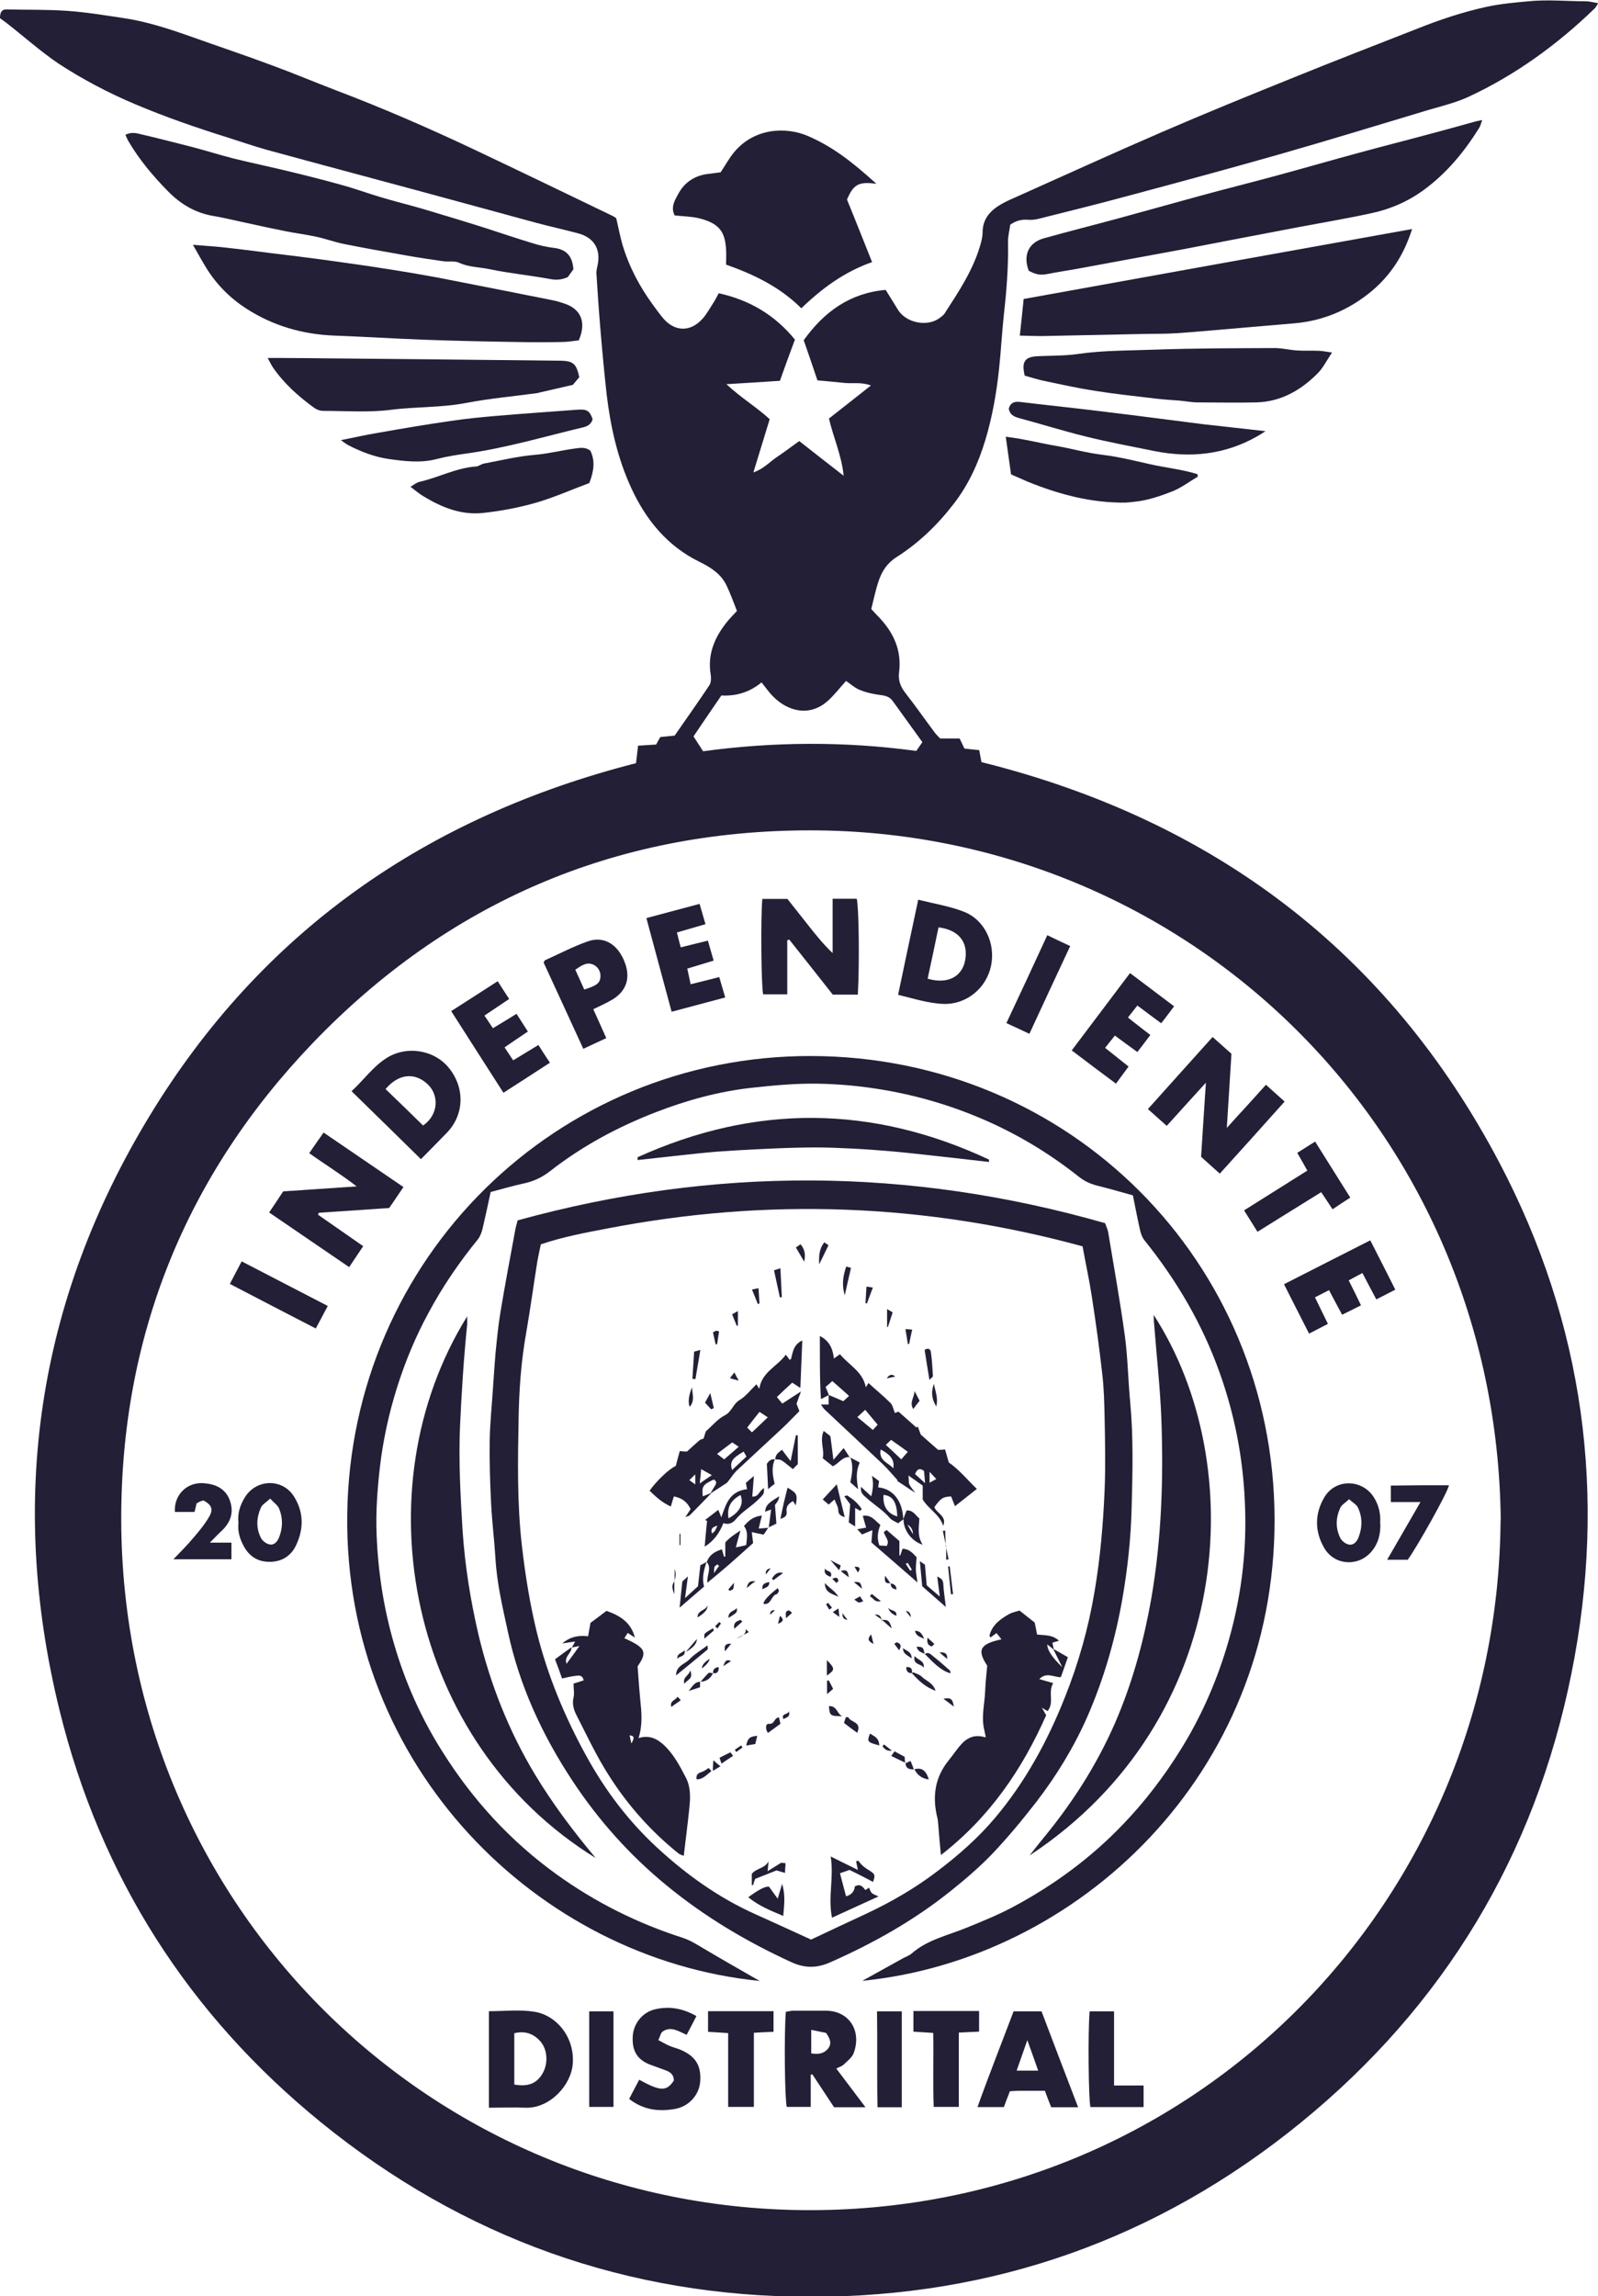 <svg xmlns="http://www.w3.org/2000/svg" id="Capa_2" data-name="Capa 2" viewBox="0 0 100.05 143.69"><defs><style>      .cls-1 {        fill: #231f36;      }    </style></defs><g id="Capa_1-2" data-name="Capa 1"><g id="Capa_1-2" data-name="Capa 1-2"><g><path class="cls-1" d="M39.82,47.75c.04-.38,.09-.7,.13-1.09,.39-.03,.75-.04,1.13-.07,.08-.14,.15-.28,.26-.47,.27-.03,.56-.05,.9-.09,.72-1.04,1.47-2.09,2.18-3.16,.1-.16,.11-.43,.08-.63-.22-1.29,.24-2.36,1.02-3.33,.18-.22,.39-.43,.62-.68-.21-.53-.4-1.07-.65-1.59-.34-.72-.98-1.13-1.67-1.47-2.04-.99-3.39-2.65-4.31-4.66-.85-1.85-1.29-3.83-1.53-5.85-.16-1.43-.29-2.87-.41-4.31-.09-1.09-.16-2.17-.23-3.26,0-.17,.04-.35,.08-.52,.2-.99-.24-1.71-1.23-1.97-.86-.23-1.73-.42-2.59-.65-2.51-.68-5.02-1.37-7.54-2.05-3.11-.84-6.23-1.67-9.34-2.52-.83-.23-1.65-.52-2.48-.78-1.95-.61-3.89-1.28-5.78-2.08-1.66-.7-3.26-1.54-4.78-2.53C2.51,3.2,1.47,2.26,.36,1.4c-.15-.11-.29-.21-.36-.26,0-.41,.14-.56,.41-.55,1.27,.03,2.54,0,3.81,.09,1.15,.08,2.3,.27,3.44,.44,1.46,.21,2.85,.66,4.24,1.15,1.71,.61,3.45,1.19,5.16,1.83,1.31,.48,2.61,1.03,3.92,1.53,2.93,1.11,5.81,2.36,8.65,3.7,2.9,1.37,5.79,2.77,8.68,4.16,.08,.03,.15,.09,.27,.16,.13,.53,.23,1.1,.39,1.65,.41,1.38,1.07,2.63,1.92,3.79,.2,.27,.39,.54,.61,.8,.72,.87,1.71,.91,2.47,.07,.27-.29,.46-.65,.68-.99,.12-.18,.22-.38,.35-.62,1.95,.43,3.52,1.37,4.77,2.9-.33,.88-.63,1.71-.94,2.58-1.1,.07-2.14,.14-3.35,.21,.92,.86,1.87,1.42,2.71,2.19-.33,1.07-.66,2.15-1.02,3.33,.63-.21,1.01-.65,1.47-.96,.46-.31,.9-.64,1.4-1,.93,.73,1.85,1.45,2.78,2.17-.12-1.25-.63-2.36-.92-3.58,.85-.67,1.7-1.33,2.63-2.07-.63-.23-1.17-.1-1.68-.16-.53-.06-1.06-.1-1.67-.16-.27-.81-.56-1.65-.86-2.51,1.27-1.77,2.88-2.95,5.13-3.15,.26,.42,.51,.81,.75,1.21,.49,.85,1.86,1.14,2.64,.54,.12-.09,.26-.19,.33-.32,.86-1.33,1.74-2.65,2.19-4.18,.08-.27,.16-.57,.16-.85,0-.72,.36-1.23,.92-1.61,.33-.22,.69-.39,1.06-.55,3.07-1.37,6.13-2.77,9.21-4.1,2.73-1.18,5.5-2.31,8.26-3.42,2.55-1.04,5.14-2.03,7.7-3.04,1.43-.57,2.88-1.06,4.39-1.39,.87-.19,1.76-.27,2.64-.35,1.2-.12,2.4,0,3.59,0,.23,0,.46,.07,.77,.12-.11,.17-.15,.27-.22,.33-2.34,2.26-4.95,4.16-7.9,5.53-.78,.36-1.64,.57-2.47,.81-3.11,.93-6.22,1.89-9.34,2.78-3.16,.9-6.34,1.76-9.52,2.61-1.87,.51-3.75,.97-5.62,1.44-.21,.05-.44,.07-.65,.05-.37-.02-.7,.04-1.09,.31-.04,.33-.15,.73-.14,1.11,.03,1.52-.09,3.03-.26,4.53-.12,1.13-.18,2.26-.3,3.39-.16,1.5-.42,2.99-.86,4.45-.44,1.45-1.05,2.79-1.98,3.99-1.01,1.31-2.19,2.45-3.59,3.34-.59,.38-.92,.9-1.12,1.52-.19,.57-.31,1.16-.45,1.72,.15,.16,.27,.3,.39,.42,.98,.99,1.53,2.13,1.35,3.55-.06,.51,.09,.89,.4,1.29,.62,.79,1.19,1.61,1.79,2.41,.1,.15,.23,.27,.38,.43h1.22c.1,.21,.2,.4,.3,.63,.28,.03,.59,.07,.93,.1,.04,.25,.09,.49,.14,.75,14.49,3.61,25.47,11.84,32.44,25.09,5.28,10.05,6.74,20.8,4.5,31.92-2.28,11.37-7.97,20.82-16.98,28.15-8.91,7.24-19.21,10.89-30.67,10.87-11.46,0-21.75-3.69-30.65-10.92-8.3-6.75-13.8-15.37-16.36-25.77-3.24-13.15-1.4-25.63,5.64-37.21,7.04-11.58,17.38-18.73,30.47-22.07v.03Zm54.14,47.37c-.25-24.41-19.61-43.17-43.25-43.16-12.19,0-22.68,4.51-31.13,13.31-7.96,8.3-12.02,18.36-11.99,29.88,.08,24.22,19.45,43.2,43.2,43.15,24.18-.05,42.99-19.4,43.16-43.17h0ZM45.15,43.54c-.63,.92-1.2,1.75-1.73,2.54,.21,.33,.39,.61,.6,.93,4.41-.6,8.87-.63,13.35-.02,.13-.19,.25-.37,.38-.55-.63-.87-1.23-1.71-1.84-2.55-.18-.26-.41-.35-.73-.39-.45-.06-.92-.15-1.35-.33-.32-.12-.58-.38-.86-.56-.38,.42-.7,.84-1.09,1.2-.63,.59-1.4,.81-2.22,.56-.65-.2-1.17-.63-1.59-1.17-.12-.15-.24-.31-.39-.5-.75,.62-1.59,.87-2.53,.82h0Z"></path><path class="cls-1" d="M88.41,14.33c-.51,1.62-1.33,2.87-2.51,3.87-1.4,1.17-3.02,1.87-4.84,2.03-1.02,.09-2.04,.17-3.05,.26-1.44,.12-2.88,.26-4.32,.36-.73,.05-1.47,.03-2.2,.05-2.09,.04-4.18,.09-6.28,.13-.44,0-.88-.02-1.36-.03,.09-.78,.16-1.51,.24-2.29,8.08-1.46,16.13-2.91,24.33-4.38h0Z"></path><path class="cls-1" d="M64.42,16.97c-.39-.99-.03-1.79,.94-2.06,1.54-.43,3.09-.82,4.64-1.24,1.7-.46,3.39-.94,5.08-1.4,1.61-.44,3.22-.84,4.84-1.28,1.74-.47,3.46-.97,5.2-1.44,1.54-.42,3.09-.81,4.64-1.23,.87-.23,1.75-.48,2.62-.72,.1-.03,.21-.04,.42-.09-.08,.21-.11,.38-.2,.51-.93,1.49-2.03,2.82-3.45,3.86-.99,.73-2.13,1.22-3.33,1.47-1.47,.32-2.97,.57-4.45,.85-2.45,.46-4.91,.94-7.36,1.41-2.2,.41-4.42,.81-6.62,1.22-.63,.11-1.27,.21-1.89,.33-.37,.07-.7,0-1.05-.2h-.02Z"></path><path class="cls-1" d="M36.25,21.3c-.35,.03-.7,.1-1.05,.1-.96,.02-1.92,.02-2.87,0-1.91-.03-3.82-.07-5.74-.14-1.89-.07-3.77-.19-5.67-.26-2-.08-3.85-.62-5.53-1.71-1-.65-1.83-1.49-2.46-2.5-.28-.45-.53-.91-.85-1.47,.7,.06,1.27,.09,1.84,.15,.99,.11,1.98,.23,2.97,.36,1.23,.15,2.47,.3,3.7,.47,1.39,.19,2.77,.39,4.15,.61,.87,.14,1.75,.29,2.62,.45,2.42,.47,4.84,.95,7.25,1.43,.26,.05,.51,.13,.77,.22,1,.35,1.34,1.17,.86,2.28h0Z"></path><path class="cls-1" d="M7.85,8.44c.37-.2,.7-.11,1.01-.03,1.04,.24,2.07,.51,3.1,.77,.89,.23,1.77,.51,2.67,.74,1.18,.29,2.38,.54,3.57,.83,1.07,.26,2.14,.53,3.21,.83,.81,.22,1.59,.51,2.4,.75,.89,.27,1.8,.49,2.69,.75,1.27,.38,2.54,.76,3.8,1.16,1.03,.33,2.05,.68,3.08,.99,.42,.13,.86,.23,1.29,.28,.77,.09,1.17,.49,1.23,1.34-.11,.15-.24,.33-.35,.49-.35,.15-.67,.2-1.05,.13-1.29-.24-2.59-.36-3.87-.63-.63-.13-1.29-.12-1.89-.4-.28-.13-.64-.05-.97-.09-.79-.11-1.58-.23-2.37-.37-1.3-.23-2.61-.46-3.9-.72-.58-.12-1.14-.33-1.72-.45-.63-.14-1.26-.21-1.89-.34-.96-.19-1.91-.4-2.87-.61-.54-.11-1.08-.25-1.63-.34-1.16-.19-2.1-.75-2.91-1.59-.92-.94-1.76-1.94-2.43-3.08-.08-.13-.13-.27-.2-.42v.02Z"></path><path class="cls-1" d="M54.86,11.5c-1.1-.15-1.43,.04-1.83,.99,.51,1.24,1.02,2.54,1.57,3.91-1.73,.61-3.12,1.63-4.43,2.89-1.34-1.33-2.97-2.12-4.71-2.73,0-.36,.02-.64,0-.93-.06-1.1-.4-1.65-1.69-1.97-.49-.12-1-.12-1.53-.18-.27-.52,.02-.97,.24-1.37,.39-.72,1.05-1.14,1.88-1.23,.27-.03,.52-.07,.76-.1,.3-.45,.54-.9,.87-1.29,1.25-1.47,3.21-1.59,4.64-.96,1.42,.63,2.55,1.44,4.24,2.97h0Z"></path><path class="cls-1" d="M64.15,23.48c-.2-.85,.02-1.15,.81-1.19,.84-.04,1.7-.02,2.53-.14,1.59-.23,3.18-.21,4.78-.27,2.51-.09,5.02-.09,7.54-.1,.46,0,.93,.12,1.39,.15,.44,.03,.87,0,1.31,.02,.26,0,.51,.06,.89,.11-.35,.51-.57,.98-.92,1.32-1.05,1.05-2.29,1.76-3.82,1.8-1.23,.03-2.45,0-3.68,0-.38,0-.75-.08-1.12-.11-.51-.04-1.01-.07-1.52-.13-1.25-.15-2.51-.28-3.76-.48-1.05-.16-2.09-.39-3.14-.61-.43-.09-.85-.22-1.3-.35Z"></path><path class="cls-1" d="M36.28,23.59c-.14,.16-.27,.32-.41,.49-.67,.15-1.35,.32-2.04,.47-.07,.02-.13,.04-.2,.05-1.47,.2-2.96,.33-4.42,.61-1.59,.31-3.19,.23-4.78,.44-1.38,.17-2.8,.06-4.21,.06-.19,0-.4-.08-.55-.19-.99-.72-1.89-1.52-2.59-2.54-.11-.16-.19-.35-.32-.58h.68c1.23,0,2.45,.02,3.68,.03,4.61,.04,9.22,.09,13.83,.14h.2c.75,.03,.94,.2,1.12,1.04h0Z"></path><path class="cls-1" d="M36.89,30.23c-1.11,.41-2.2,.9-3.34,1.23-1.08,.31-2.2,.52-3.33,.64-1.35,.14-2.56-.35-3.7-1.04-.26-.15-.5-.36-.82-.6,.24-.14,.39-.27,.57-.31,1.19-.27,2.29-.87,3.53-.96,.16,0,.32-.15,.49-.18,1.06-.2,2.13-.46,3.21-.55,.84-.07,1.65-.28,2.47-.39,.33-.04,.66-.12,.99,.13,.31,.63,.23,1.26-.06,2.02h0Z"></path><path class="cls-1" d="M63.3,29.68c-.11-.81-.21-1.52-.33-2.35,1.12,.13,2.1,.39,3.09,.56s1.96,.45,2.97,.57c1,.12,2,.37,2.98,.59,.98,.22,1.99,.32,2.96,.62,0,.05,.02,.1,.03,.15-.52,.31-1.02,.69-1.58,.92-.77,.3-1.57,.58-2.41,.66-.18,.02-.35,.04-.53,.05-2.14,.03-4.17-.51-6.14-1.31-.35-.15-.69-.3-1.05-.46Z"></path><path class="cls-1" d="M37.1,26.24c-.09,.33-.35,.45-.63,.51-2.43,.58-4.84,1.3-7.34,1.64-.59,.08-1.18,.18-1.77,.33-1.02,.27-2.03,.14-3.04,0-.88-.13-1.71-.45-2.51-.86-.13-.07-.25-.16-.47-.32,.84-.16,1.56-.33,2.29-.45,1.53-.27,3.06-.53,4.6-.75,.92-.14,1.85-.23,2.78-.31,1.71-.15,3.41-.26,5.11-.39,.63-.05,.8,.05,.99,.61v-.02Z"></path><path class="cls-1" d="M63.16,25.57c.09-.34,.31-.46,.69-.42,1.81,.22,3.62,.4,5.43,.63,2.01,.24,4.01,.51,6.01,.76,1.28,.15,2.56,.28,3.94,.44-.23,.15-.38,.25-.53,.33-2.01,1.14-4.16,1.36-6.4,.92-1.44-.29-2.88-.56-4.3-.91-1.42-.35-2.83-.79-4.24-1.17-.29-.09-.54-.21-.6-.57h0Z"></path><path class="cls-1" d="M47.58,123.96c-13.96-1.39-26.04-13.45-25.84-29.19,.21-16.1,13.16-28.72,29.04-28.69,16.19,.03,28.98,12.86,29.02,28.97,.04,16.02-12.31,27.55-25.81,28.9,.93-.51,1.76-.98,2.58-1.43,.17-.09,.38-.16,.52-.29,.99-.86,2.25-1.12,3.42-1.6,1.03-.42,2.07-.84,3.04-1.37,2.5-1.35,4.78-3.03,6.75-5.09,1.38-1.43,2.58-3.01,3.63-4.7,1.22-1.96,2.15-4.05,2.83-6.25,.93-3.01,1.33-6.09,1.18-9.23-.12-2.78-.64-5.47-1.58-8.1-1.08-3.03-2.68-5.76-4.69-8.26-.15-.18-.24-.42-.29-.65-.16-.71-.3-1.43-.45-2.18-.75-.21-1.47-.42-2.2-.6-.44-.11-.83-.28-1.19-.57-1.89-1.5-3.95-2.73-6.18-3.67-2.06-.87-4.18-1.47-6.4-1.82-1.26-.2-2.53-.31-3.79-.33-1.37-.02-2.76,.11-4.12,.26-2.07,.23-4.06,.78-6,1.53-2.38,.92-4.61,2.12-6.63,3.7-.49,.38-1.01,.62-1.61,.75-.69,.15-1.37,.35-2.09,.54-.17,.79-.33,1.55-.51,2.31-.06,.23-.15,.47-.29,.65-1.17,1.44-2.22,2.97-3.09,4.6-.81,1.49-1.46,3.05-1.97,4.67-.51,1.62-.87,3.27-1.07,4.95-.16,1.41-.27,2.83-.21,4.26,.09,2.35,.45,4.66,1.11,6.9,.69,2.36,1.69,4.6,3.01,6.68,1.89,3.01,4.25,5.59,7.15,7.68,2.43,1.75,5.06,3.06,7.9,3.97,.45,.15,.84,.39,1.24,.63,1.16,.69,2.34,1.36,3.61,2.09h0Z"></path><path class="cls-1" d="M32.39,76.37c12.29-3.39,24.53-3.34,36.8,.17,.06,.18,.15,.36,.19,.55,.36,2.17,.75,4.34,1.05,6.52,.18,1.36,.2,2.75,.33,4.12,.21,2.23,.15,4.46,.09,6.68-.05,1.91-.26,3.82-.59,5.7-.45,2.53-1.16,4.98-2.19,7.33-.84,1.9-1.92,3.67-3.19,5.32-.87,1.12-1.78,2.22-2.77,3.26-.8,.83-1.69,1.59-2.59,2.31-2.31,1.85-4.86,3.28-7.56,4.47-.84,.37-1.59,.36-2.42-.02-2.81-1.29-5.44-2.85-7.83-4.82-2.29-1.88-4.24-4.06-5.87-6.53-1.89-2.86-3.32-5.95-4.04-9.32-.33-1.52-.69-3.03-.78-4.6-.07-1.13-.21-2.25-.27-3.39-.07-1.34-.11-2.67-.09-4,.02-1.11,.14-2.22,.21-3.33,.05-.69,.09-1.38,.15-2.07,.09-.88,.17-1.77,.32-2.65,.28-1.69,.6-3.37,.91-5.05,.03-.2,.09-.39,.16-.65h-.02Zm1.48,1.46c-.09,.41-.16,.74-.22,1.06-.24,1.49-.44,2.98-.7,4.48-.32,1.77-.45,3.58-.48,5.38-.05,2.67-.1,5.34,.21,8.01,.21,1.82,.5,3.62,.93,5.38,.68,2.73,1.76,5.32,3.12,7.78,1.18,2.14,2.64,4.07,4.45,5.73,1.83,1.68,3.83,3.11,6.11,4.13,1.16,.52,2.31,1.05,3.49,1.59,1.18-.56,2.36-1.11,3.52-1.65,1.53-.72,2.99-1.57,4.35-2.6,1.34-1.01,2.6-2.12,3.67-3.39,1.89-2.25,3.28-4.81,4.36-7.54,.85-2.13,1.47-4.33,1.85-6.6,.36-2.11,.54-4.24,.63-6.36,.06-1.49,.03-2.99,0-4.48-.02-.93-.04-1.87-.15-2.79-.18-1.61-.4-3.21-.65-4.82-.16-1.05-.39-2.09-.58-3.15-9.86-2.69-19.75-3.05-29.74-1.12-1.41,.27-2.82,.53-4.16,.99h0Z"></path><path class="cls-1" d="M37.32,116.28c-11.75-7.22-14.81-23.07-8.07-33.91,0,.22,0,.37,0,.51-.22,2.13-.35,4.26-.45,6.4-.09,2.17,.03,4.32,.16,6.47,.15,2.23,.5,4.42,1.01,6.59,.74,3.08,1.89,5.98,3.52,8.69,1.12,1.86,2.42,3.58,3.81,5.24h0Z"></path><path class="cls-1" d="M64.48,116.08c.34-.44,.69-.87,1.04-1.3,1.85-2.28,3.39-4.76,4.51-7.48,.97-2.36,1.62-4.81,2.06-7.32,.64-3.73,.76-7.49,.62-11.26-.08-1.95-.3-3.91-.45-5.86-.02-.17-.02-.35-.03-.58,6.06,9.34,5.04,25.35-7.73,33.8h0Z"></path><path class="cls-1" d="M39.93,72.41c7.35-3.33,14.68-3.27,21.99,.15v.15c-.79-.09-1.57-.18-2.36-.27-.81-.09-1.64-.18-2.46-.27s-1.64-.16-2.46-.22c-.82-.06-1.65-.1-2.47-.13-.81-.03-1.6-.02-2.41,0-.82,.02-1.65,.06-2.47,.1-.82,.04-1.65,.09-2.47,.15-.82,.07-1.64,.16-2.46,.25-.81,.09-1.63,.18-2.44,.27v-.2Z"></path><path class="cls-1" d="M24.38,75.59c-1.5,.1-2.97,.2-4.42,.3-.02,.04-.03,.08-.05,.12,.93,.65,1.86,1.29,2.83,1.97-.3,.45-.58,.87-.88,1.31-1.68-1.15-3.31-2.26-5.01-3.42,.31-.46,.59-.87,.88-1.32,1.5-.1,2.98-.2,4.6-.31-.99-.77-1.99-1.38-2.97-2.08,.31-.45,.58-.84,.9-1.29,1.67,1.14,3.32,2.26,5,3.41-.31,.45-.58,.86-.89,1.31h0Z"></path><path class="cls-1" d="M75.5,67.75c-.85,.93-1.64,1.8-2.45,2.7-.39-.34-.75-.67-1.18-1.05,1.35-1.5,2.67-2.98,4.05-4.51,.4,.36,.78,.69,1.18,1.05-.09,1.5-.19,3.01-.29,4.64,.45-.5,.84-.93,1.23-1.35,.39-.43,.78-.86,1.22-1.35,.38,.34,.75,.67,1.17,1.05-1.35,1.51-2.68,2.99-4.06,4.51-.42-.38-.79-.71-1.17-1.05,.09-1.53,.2-3.03,.3-4.64Z"></path><path class="cls-1" d="M53.73,62.24h-1.59c-.87-1.11-1.79-2.27-2.72-3.44-.04,0-.09,.03-.13,.03v3.39h-1.51c-.12-.48-.16-4.83-.05-5.97h1.57c.43,.54,.89,1.13,1.36,1.72,.45,.57,.91,1.14,1.47,1.67v-3.4h1.51c.13,.48,.18,3.94,.07,5.98h0Z"></path><path class="cls-1" d="M57.49,56.3c1,.25,1.95,.4,2.83,.74,1.32,.5,2.02,1.98,1.73,3.39-.29,1.4-1.53,2.43-2.96,2.39-.95-.03-1.87-.33-2.86-.57,.41-1.96,.82-3.89,1.26-5.95Zm1.27,1.73c-.22,1.07-.45,2.14-.68,3.21,1.21,.36,2.13-.09,2.34-1.11,.23-1.15-.37-1.94-1.66-2.1Z"></path><path class="cls-1" d="M26.35,72.53c-1.46-1.43-2.86-2.81-4.34-4.25,.73-.66,1.29-1.47,2.11-2.02,1.25-.85,2.99-.6,3.94,.51,1.06,1.26,1.03,2.97-.09,4.12-.52,.54-1.05,1.07-1.61,1.64h0Zm-2.22-4.39c.81,.78,1.59,1.53,2.36,2.29,.99-.69,.99-1.91,.3-2.57-.8-.77-1.83-.69-2.65,.29h0Z"></path><path class="cls-1" d="M30.61,131.88v-6.03c.97,0,1.91-.11,2.82,.03,1.41,.21,2.56,1.6,2.43,3.26-.1,1.36-1.45,2.79-2.93,2.75-.75-.03-1.51,0-2.31,0h0Zm1.59-1.44c.85,.15,1.39-.06,1.75-.66,.37-.6,.35-1.48-.09-2.01-.43-.51-.99-.71-1.66-.54,0,0,0,3.21,0,3.21Z"></path><path class="cls-1" d="M54.17,131.86h-1.95c-.44-.67-.9-1.36-1.36-2.06-.03,0-.07,.02-.1,.03v2.01h-1.5c-.13-.47-.17-4.58-.06-5.95,.14-.02,.28-.06,.43-.07h2.07c1.47,0,2.26,1.26,1.75,2.65-.1,.28-.41,.51-.64,.73-.1,.1-.27,.14-.45,.24,.32,.42,.61,.81,.9,1.19s.58,.77,.92,1.22h0Zm-3.38-4.84v1.47c.42,.07,.78,.03,1.05-.29,.25-.32,.14-.62-.12-.99-.24-.05-.55-.11-.92-.19h0Z"></path><path class="cls-1" d="M65.81,131.85c-.14-.35-.26-.66-.39-1.02h-1.59c-.2,0-.39,.02-.6,.03-.13,.33-.25,.64-.38,.99h-1.65c.73-2.04,1.51-4,2.26-5.99h1.75c.75,1.98,1.51,3.97,2.29,6h-1.68Zm-2.16-2.28h1.35c-.22-.63-.42-1.19-.68-1.91-.26,.74-.45,1.3-.67,1.91Z"></path><path class="cls-1" d="M37.15,63.16c.28,.63,.54,1.19,.81,1.8-.49,.22-.94,.44-1.44,.67-.84-1.83-1.66-3.62-2.48-5.39,.03-.07,.04-.13,.08-.15,.89-.4,1.76-.86,2.67-1.18,.89-.32,1.67,.06,2.13,.89,.09,.15,.16,.32,.22,.48,.34,.96,.06,1.76-.82,2.28-.36,.21-.75,.39-1.17,.59h0Zm-.57-1.24c.76-.24,.97-.39,1.01-.75,.04-.31-.11-.63-.39-.78-.45-.24-.79,.03-1.18,.29,.19,.42,.37,.81,.56,1.24h0Z"></path><path class="cls-1" d="M43.6,126.16c-.21,.4-.39,.77-.61,1.17-.5-.22-.98-.56-1.5-.21-.13,.09-.16,.32-.27,.54,.28,.15,.49,.27,.7,.36,.21,.09,.42,.14,.63,.22,.99,.41,1.36,.99,1.29,2.01-.06,.83-.7,1.57-1.6,1.72-.99,.17-1.95,.07-2.85-.63,.21-.39,.41-.8,.63-1.2,1.33,.73,1.71,.74,2.17,.05,0-.34-.19-.52-.49-.63-.31-.11-.63-.23-.93-.34-.93-.33-1.17-.94-1.16-1.67,0-.88,.59-1.63,1.41-1.82,.9-.21,1.75-.05,2.59,.43h0Z"></path><path class="cls-1" d="M85.79,77.61c.54,1.06,1.05,2.05,1.57,3.09-.4,.21-.77,.39-1.19,.61-.29-.55-.57-1.07-.87-1.65-.29,.15-.56,.3-.86,.46,.27,.52,.51,1.02,.77,1.56-.4,.2-.77,.39-1.18,.59-.28-.52-.54-1-.82-1.54-.28,.15-.56,.28-.88,.45,.27,.57,.54,1.1,.81,1.66-.39,.21-.76,.39-1.18,.61-.52-1.03-1.04-2.03-1.57-3.09,1.8-.92,3.58-1.82,5.41-2.75Z"></path><path class="cls-1" d="M30.33,63.55c.2,.29,.35,.52,.53,.79,.5-.3,.97-.58,1.48-.9,.24,.38,.46,.72,.71,1.11-.5,.33-.95,.64-1.46,.99,.19,.28,.35,.53,.54,.81,.54-.33,1.05-.64,1.58-.96,.24,.38,.45,.71,.72,1.11-.96,.62-1.89,1.23-2.91,1.88-1.1-1.71-2.17-3.39-3.27-5.11,.99-.63,1.93-1.24,2.91-1.87,.26,.39,.46,.73,.72,1.11-.52,.35-1.01,.68-1.55,1.04h0Z"></path><path class="cls-1" d="M72.01,64.78c-.29,.39-.53,.7-.8,1.05-.46-.33-.91-.66-1.41-1.03-.18,.23-.37,.47-.61,.77,.49,.39,.94,.75,1.47,1.17-.26,.34-.5,.68-.79,1.07-.93-.69-1.83-1.37-2.77-2.08,1.23-1.63,2.43-3.22,3.65-4.84,.93,.7,1.82,1.37,2.76,2.08-.28,.37-.52,.7-.81,1.06-.51-.38-.99-.73-1.49-1.11-.19,.24-.37,.47-.59,.75,.22,.18,.44,.35,.66,.52,.22,.18,.45,.35,.74,.57h0Z"></path><path class="cls-1" d="M45.39,62.42c-1.17,.31-2.21,.59-3.34,.89-.52-1.95-1.05-3.87-1.58-5.86,1.12-.3,2.2-.59,3.33-.89,.13,.45,.24,.82,.37,1.27-.61,.18-1.17,.34-1.79,.52,.08,.31,.15,.6,.24,.93,.58-.15,1.11-.27,1.7-.42,.12,.42,.23,.8,.36,1.25-.54,.16-1.05,.32-1.65,.5,.07,.33,.14,.63,.21,.98,.61-.15,1.17-.29,1.79-.45,.12,.42,.24,.81,.38,1.29h0Z"></path><path class="cls-1" d="M45.59,131.85v-4.63c-.44-.03-.82-.05-1.26-.08v-1.29h4.1v1.29c-.42,.02-.8,.03-1.23,.06v4.64h-1.6Z"></path><path class="cls-1" d="M60.03,127.2v4.64h-1.57c-.06-1.52,0-3.04-.03-4.63-.41-.03-.8-.05-1.24-.08v-1.29h4.11v1.29c-.39,.02-.79,.03-1.26,.06h0Z"></path><path class="cls-1" d="M82.33,71.42c.75,1.2,1.46,2.32,2.21,3.52-.37,.24-.73,.47-1.11,.73-.24-.37-.46-.69-.71-1.07-1.33,.82-2.64,1.64-3.99,2.48-.29-.46-.54-.87-.84-1.34,1.33-.84,2.62-1.65,3.96-2.49-.21-.38-.41-.73-.63-1.11,.37-.23,.7-.44,1.11-.7h0Z"></path><path class="cls-1" d="M14.93,95.31c-.07-.61,.1-1.11,.38-1.58,.7-1.19,2.37-1.25,3.1-.08,.63,1,.61,2.08,.09,3.12-.33,.63-.9,.97-1.64,.96-.74,0-1.27-.36-1.61-1-.25-.46-.38-.95-.32-1.43h0Zm1.98-1.53c-.26,.24-.5,.37-.58,.57-.27,.61-.31,1.26,0,1.87,.09,.19,.33,.38,.54,.42,.28,.07,.49-.16,.6-.43,.24-.6,.25-1.23,0-1.82-.09-.21-.31-.35-.55-.61h0Z"></path><path class="cls-1" d="M86.42,95.3c.03,.69-.13,1.31-.58,1.82-.82,.93-2.27,.83-2.91-.22-.63-1.06-.63-2.18,0-3.23,.7-1.15,2.34-1.12,3.07,0,.33,.51,.45,1.06,.41,1.63h0Zm-1.96-1.48c-.22,.21-.46,.34-.55,.54-.28,.61-.3,1.26,0,1.87,.09,.19,.33,.38,.54,.42,.28,.06,.49-.16,.6-.43,.25-.63,.26-1.27-.03-1.88-.09-.2-.33-.32-.55-.52h0Z"></path><path class="cls-1" d="M68.22,125.86h1.53v4.64h1.85v1.35h-3.33c-.12-.49-.16-4.71-.05-5.98h0Z"></path><path class="cls-1" d="M10.86,97.57c.49-.51,.91-.93,1.29-1.39,.34-.4,.69-.82,.95-1.28,.27-.47,.14-.74-.36-1.01-.05,.02-.12,.03-.18,.05-.08,.03-.15,.09-.25,.13-.04,.17-.08,.33-.13,.54h-1.23c-.07-1.05,.74-1.87,1.78-1.8,.72,.05,1.36,.3,1.65,1.05,.27,.73,.09,1.35-.46,1.89-.24,.22-.46,.46-.78,.78h1.35v1.04s-3.64,0-3.64,0Z"></path><path class="cls-1" d="M56.47,131.86h-1.53c-.04-2,0-3.98-.03-6h1.55v6Z"></path><path class="cls-1" d="M38.41,131.84h-1.52v-5.98h1.52v5.98Z"></path><path class="cls-1" d="M67.01,59.19c-.87,1.87-1.71,3.65-2.56,5.5-.5-.23-.94-.44-1.44-.67,.87-1.85,1.71-3.65,2.56-5.5,.48,.23,.93,.45,1.44,.68h0Z"></path><path class="cls-1" d="M20.52,81.72c-.27,.52-.5,.94-.75,1.41-1.82-.94-3.58-1.85-5.38-2.79,.26-.49,.48-.92,.74-1.41,1.8,.93,3.56,1.84,5.39,2.79h0Z"></path><path class="cls-1" d="M88.94,93.99h-1.86v-1.03c.61,0,1.23-.02,1.83-.02h1.81c-.1,.48-1.95,3.78-2.58,4.66h-1.29c.7-1.21,1.36-2.36,2.08-3.6h0Z"></path><path class="cls-1" d="M35.8,103.1c.06-.11,.13-.23,.21-.38-.26,.03-.49,.07-.81,.12,.51-.43,1.02-.52,1.62-.45,.05-.27,.09-.53,.15-.84,.31-.22,.66-.5,1-.75,.86,.3,1.54,.73,1.78,1.67-.15-.09-.29-.19-.45-.29-.07,.12-.14,.22-.21,.33,1.33,.6,1.46,.86,.83,1.76,.05,.67,.1,1.41,.17,2.13,.08,.77,.15,1.53-.11,2.36,.68-.21,1.17,.05,1.59,.44,.61,.57,.99,1.3,1.37,2.03,.31,.6,.29,1.25,.22,1.9-.1,.99-.23,1.96-.35,3-.11-.05-.23-.08-.33-.15-1.88-1.51-3.43-3.31-4.66-5.37-.63-1.05-1.15-2.16-1.71-3.25-.19-.36-.3-.73-.2-1.15,.06-.25,0-.51,0-.86,.15-.05,.38-.12,.63-.2-.07-.39-.37-.3-.6-.27-.24,.03-.47,.09-.75,.15-.15-.43-.29-.82-.44-1.2,.36-.27,.69-.51,1.03-.75,.03,.37-.48,.56-.31,1.03,.27-.36,.5-.68,.81-1.11-.28,.05-.4,.08-.52,.1h.03Zm3.73,6c.17-.31,.23-.48-.11-.51,.03,.15,.06,.28,.11,.51Z"></path><path class="cls-1" d="M65.95,103.18c.28,.16,.57,.33,.91,.52-.15,.41-.29,.84-.44,1.25-.47,0-.9-.34-1.35,.12,.31,.09,.55,.16,.87,.25-.35,.58,.09,1.21-.35,1.75-.09-.05-.17-.09-.36-.21,.12,.21,.19,.33,.27,.47-1.49,3.37-3.52,6.37-6.59,8.75-.03-.39-.07-.69-.09-.98-.03-.28-.04-.57-.07-.85-.02-.15-.02-.31-.05-.45-.34-1.33-.19-2.56,.7-3.65,.28-.34,.52-.72,.82-1.04,.27-.29,.63-.5,1.06-.47,.13,0,.26,.04,.44,.07-.03-.16-.06-.3-.09-.44-.21-.82,.02-1.64,.05-2.45,.02-.56,.09-1.11,.13-1.59-.66-.99-.45-1.36,.89-1.65-.1-.14-.2-.25-.31-.39-.12,.09-.24,.18-.38,.28-.03-.07-.07-.13-.05-.17,.19-.65,.69-1,1.24-1.31,.17-.09,.38-.13,.63-.21,.3,.24,.62,.49,.95,.75,.05,.22,.1,.47,.15,.75,.48,.06,.97,0,1.37,.39-.15,.04-.27,.08-.41,.12,.03,.15,.06,.29,.09,.44-.12-.1-.25-.21-.41-.33,0,.36,.3,.8,.94,1.43-.23-.46-.39-.79-.55-1.11v-.03Z"></path><path class="cls-1" d="M51.88,87.3c-.14,.07-.27,.14-.48,.25-.09-1.34-.06-2.61-.07-3.95,.61,.31,.81,.8,.88,1.41,.13-.09,.22-.16,.38-.27,.55,.68,1.43,1.08,1.62,2.07,.06-.09,.1-.16,.16-.27,.47,.43,.95,.82,1.39,1.26,.14,.15,.17,.39,.27,.62,.07-.03,.15-.06,.22-.09,.38,.33,.75,.67,1.13,1l.08-.07c.08,.21,.15,.41,.19,.51,.4,.36,.74,.65,1.09,.96,.11,0,.26-.02,.43-.03,.09,.3,.16,.57,.23,.81,.66,.46,1.14,1.06,1.76,1.66-.47,.37-.89,.7-1.37,1.08-.1-.26-.17-.43-.24-.61-.51,.02-.64,.1-1.05,.67,.15,.4,.81,.57,.55,1.17-.21-.71-.92-1.05-1.28-1.65v-.87c-.29-.21-.53-.38-.89-.63,.03,.29,0,.44,.05,.55,.09,.19,.25,.36,.38,.54-.39-.26-.77-.51-1.15-.76,.02,0,.03-.03,.04-.03-.31-.34-.6-.69-.93-1.01-1.21-1.15-2.43-2.28-3.64-3.42-.08-.08-.14-.17-.23-.31h.48v-.6c.3,.12,.59,.25,.92,.39,.11-.1,.23-.21,.36-.33-.37-.33-.69-.62-1.05-.93-.15,.14-.3,.27-.42,.37,.09,.21,.15,.36,.21,.52h0Zm1.79,1.37c.37,.3,.66,.55,.98,.81,.13-.14,.21-.23,.3-.33-.27-.32-.5-.6-.78-.93-.16,.15-.31,.28-.49,.45h0Zm2.77,2.64c.16-.19,.28-.33,.4-.46-.35-.26-.66-.48-1.05-.75-.1,.09-.21,.2-.33,.31,.36,.33,.63,.59,.97,.91h0Zm-.51,.57c.1-.62-.29-.9-.79-1.18-.15,.71,.49,.83,.79,1.18Zm1.92,.16c-.29-.21-.44-.09-.56,.2,.17,.15,.34,.31,.63,.57-.03-.38-.05-.59-.07-.76h0Zm.35,.06v.68c.15-.08,.27-.15,.42-.23-.16-.17-.25-.27-.42-.45Z"></path><path class="cls-1" d="M44.52,93.45c-.45,.46-.89,.93-1.35,1.38-.04,.04-.11,.04-.26,.1,.14-.21,.23-.34,.33-.5-.21-.44-.55-.7-1.05-.79-.07,.21-.12,.4-.19,.63-.55-.25-.94-.61-1.33-.99,.45-.63,1.22-1.36,1.64-1.55,.08-.29,.15-.58,.25-.93,.15,.02,.29,.03,.45,.03,.26-.23,.51-.47,.78-.7,.06-.05,.15-.08,.26-.11,.06-.19,.11-.38,.15-.46,.43-.38,.75-.78,1.17-.99,.44-.22,.52-.71,.93-.96,.4-.24,.7-.64,1.06-.99,.09,.14,.13,.21,.18,.28,.15-1.04,1.12-1.39,1.66-2.13,.11,.15,.18,.23,.24,.32,.03-.03,.09-.03,.09-.07,.11-.42,.15-.88,.7-1.14-.04,.99-.08,1.95-.12,2.97-.21-.14-.35-.23-.51-.33-.32,.29-.62,.57-.96,.9,.1,.13,.21,.25,.34,.41,.39-.25,.74-.48,1.17-.76-.1,.27-.18,.48-.28,.77,.03,.08,.09,.23,.18,.46-.34,.34-.69,.71-1.05,1.05-.94,.88-1.89,1.75-2.83,2.63-.24,.22-.41,.51-.65,.8-.32,.21-.68,.45-1.05,.68,.1-.16,.2-.33,.3-.5,.1-.15,.1-.28-.08-.38-.69,.32-.76,.43-.69,1.05,.16-.06,.32-.12,.48-.19h.03Zm2.56-3.82c.36-.34,.65-.62,.99-.94-.21-.15-.35-.23-.52-.34-.27,.34-.51,.64-.77,.98,.1,.1,.16,.16,.31,.31h0Zm-2.19,1.34c.16,.13,.3,.24,.45,.35,.33-.28,.59-.51,.91-.79-.19-.13-.31-.21-.41-.27-.31,.23-.58,.44-.94,.71Zm1.85,.18c-.08-.14-.13-.22-.18-.32-.75,.44-.87,.64-.73,1.16,.3-.28,.61-.57,.91-.85h0Zm-2.92,1.67c.27-.19,.47-.33,.75-.51-.27-.15-.43-.24-.67-.38-.03,.36-.06,.61-.09,.89Zm-.29-.56c-.15,.14-.24,.23-.37,.36,.13,.09,.23,.17,.37,.27v-.63Z"></path><path class="cls-1" d="M53.51,118.05c.36-.21,.52,.03,.67,.22,.09-.06,.14-.09,.23-.15,.06,.13,.09,.26,.18,.34,.08,.08,.21,.11,.41,.21-.99,.45-1.93,.88-2.91,1.33-.26-1.3,.13-2.51-.08-3.83,.61,.3,1.12,.56,1.7,.84-.05-.23-.08-.39-.11-.55,.08,0,.15-.03,.15-.02,.17,.27,.42,.45,.7,.62,.35,.21,.35,.3,.21,.7-.47-.25-.96-.5-1.47-.75-.18,.06-.37,.13-.6,.21,.13,.48,.25,.95,.38,1.44,.36-.09,.52-.33,.55-.6h-.02Z"></path><path class="cls-1" d="M55.5,95.73c.27,.24,.56,.48,.81,.7v.89s.03,.02,.05,.02c.05-.14,.09-.27,.15-.43,.43,.02,.65,.29,.88,.54-.02,.26-.05,.5-.05,.74s.06,.47,.1,.83c-1.01-.88-1.95-1.7-2.88-2.5,.02-.23,.03-.45,.06-.77-.28,.12-.46,.19-.65,.27-.1-.11-.18-.21-.3-.33,.21-.03,.37-.07,.56-.1-.08-.26-.14-.48-.21-.74,.56-.08,.78,.33,1.1,.57-.17,.43-.23,.84-.06,1.29,.16,0,.31,.02,.45,.03,.23-.34-.13-.59-.17-.88,.05-.03,.09-.07,.15-.1l.02-.02Zm1.33,2.06s-.08,.05-.12,.07c.09,.15,.19,.28,.28,.43,.03-.03,.07-.04,.1-.07-.09-.15-.18-.29-.27-.44h0Z"></path><path class="cls-1" d="M44.25,97.74c.16-.43,.48-.65,.95-.79,.05,.18,.09,.32,.13,.46,.03,0,.05,0,.08-.02v-.87c.23-.27,.54-.48,.95-.75-.12,.43-.2,.7-.29,1.06,.27-.06,.45-.09,.65-.15,.03-.41,.15-.81-.14-1.19,.27-.31,.56-.6,1.12-.65-.07,.29-.13,.51-.2,.81,.22-.02,.43-.03,.63-.05l-.02-.02c-.09,.15-.19,.29-.3,.45-.24-.05-.45-.09-.74-.16,.03,.26,.05,.46,.08,.69-.45,.4-.92,.83-1.4,1.25-.46,.4-.94,.8-1.46,1.23-.06-.47,.31-.93-.06-1.32l.02,.02h0Zm.76,.24s-.07-.06-.09-.09c-.06,.05-.15,.09-.18,.15-.03,.08-.03,.17-.04,.4,.16-.24,.25-.35,.33-.46h0Z"></path><path class="cls-1" d="M46.77,93.18c-.02-.11-.04-.24-.07-.39,.14-.12,.28-.25,.5-.43-.03,.48-.07,.87-.1,1.29,.42,.03,.43-.39,.74-.53-.02,.14,0,.27-.04,.35-.09,.15-.23,.27-.35,.39-.44,.43-.99,.73-1.39,1.22-.18,.22-.45,.35-.77,.23-.24,.62-.6,1.12-1.17,1.47,.05-.56,.09-1.08,.15-1.61-.04-.02-.08-.03-.12-.06,.26-.2,.51-.39,.82-.63,.09,.21,.14,.33,.19,.47,.28-.77,.48-1.65,1.65-1.77h-.02Zm-1.16,1.83c.71-.38,.98-.92,.75-1.46-.62,.34-.85,.77-.75,1.46Zm-.69,.46c-.37,.09-.42,.24-.34,.49,.08-.07,.14-.11,.17-.16,.05-.07,.08-.15,.17-.33Z"></path><path class="cls-1" d="M48.14,118.05c.18,.25,.33,.45,.55,.76,.1-.33,.17-.56,.28-.93,.22,.75,.12,1.34,.07,2.01-.81-.34-1.55-.64-2.19-1.17,.63-.47,1.06-.69,1.29-.66Z"></path><path class="cls-1" d="M56.57,95.06c-.1,.08-.21,.15-.34,.26-.18-.11-.39-.18-.51-.32-.43-.51-1-.84-1.48-1.28-.17-.15-.39-.3-.33-.68,.22,.21,.4,.37,.64,.59,.11-.46,.15-.85,.04-1.28,.15,.11,.31,.22,.45,.33-.03,.15-.04,.27-.06,.39,.93,.09,1.53,.85,1.57,1.98v-.02h.02Zm-.39-.17c-.04-.91-.28-1.28-.86-1.35-.07,.68,.23,1.17,.86,1.35Z"></path><path class="cls-1" d="M53.21,91.18c-.47-.05-.67,.39-1.07,.57-.19-.15-.39-.31-.63-.5,.13-.54-.21-1.09,.06-1.71,.18,.14,.33,.25,.42,.33,.07,.5,.12,.93,.19,1.48,.25-.29,.42-.48,.64-.74,.13,.19,.25,.39,.37,.57,0,0,.02-.02,.02-.02Z"></path><path class="cls-1" d="M56.55,95.07c.07-.18,.13-.36,.21-.55,.4-.04,.56,.3,.8,.5-.03,.57-.14,1.12,.21,1.64-.69-.21-1.21-.91-1.2-1.59v.02s0,0,0,0Zm.61,.93c0-.27-.12-.47-.35-.6,.13,.22,.22,.38,.35,.6Z"></path><path class="cls-1" d="M44.24,97.74c-.18,.51-.3,1.02-.16,1.54-.51,.44-.99,.85-1.53,1.32,.06-.58,.11-1.06,.17-1.64,.05-.04,.17-.15,.35-.32-.06,.47-.11,.85-.18,1.36,.32-.29,.54-.49,.81-.74,.04-.38,.09-.79,.15-1.32,.08-.03,.24-.12,.41-.21l-.02-.02h0Z"></path><path class="cls-1" d="M58.02,99.2c.31,.27,.51,.44,.82,.7-.06-.49-.11-.84-.16-1.25,.23,.11,.37,.2,.38,.47,.02,.45,.1,.91,.16,1.44-.51-.45-1-.88-1.48-1.3-.05-.51-.09-1-.15-1.57,.15,.1,.24,.17,.32,.22,.04,.47,.08,.9,.11,1.29h0Z"></path><path class="cls-1" d="M48.54,91.32c0-.32,.23-.45,.42-.6,.15,.21,.3,.39,.54,.71,.13-.64,.23-1.13,.33-1.62,.04,0,.09,0,.12,.02v1.79s-.16,.15-.31,.31c-.29-.23-.49-.41-.71-.55-.11-.07-.27-.04-.41-.07l.02,.02h0Z"></path><path class="cls-1" d="M49.13,117.19c-.26-.08-.4-.11-.51-.15-.45,.18-.87,.34-1.34,.53-.03,.07-.08,.22-.13,.39-.03,0-.05,0-.08,0v-.7c.27-.36,.82-.33,1.05-.79-.02,.17-.03,.33-.06,.62,.32-.2,.57-.36,.85-.53,.04,0,.13,.02,.27,.03,0,.18-.03,.37-.03,.63v-.02Z"></path><path class="cls-1" d="M52.88,94.93c-.27-.08-.39-.18-.4-.45,0-.2-.14-.39-.23-.65-.16,.14-.25,.21-.37,.32-.1-.09-.21-.19-.37-.32,.28-.3,.54-.58,.88-.95,.18,.75,.33,1.38,.5,2.06h0Z"></path><path class="cls-1" d="M48.86,95.05c.08-.37,.14-.69,.21-.99,.08-.32,.15-.63,.24-.97,.6,.36,.63,.43,.51,1.11-.06-.09-.1-.16-.17-.27-.27,.15-.45,.33-.4,.66,.04,.3-.15,.36-.39,.46Z"></path><path class="cls-1" d="M48.13,95.6c.05-.37,.09-.73,.15-1.14-.18,.06-.27,.09-.38,.14,.05-.4,.16-.53,.89-.97-.03,.2-.08,.31-.27,.54,.03,.33,.05,.7,.09,1.17-.13,.06-.31,.15-.5,.24l.02,.02h0Z"></path><path class="cls-1" d="M53.86,94.54c-.09-.05-.18-.1-.32-.18v1.16c-.15-.1-.31-.19-.4-.26,.03-.42,.06-.77,.09-1.13-.12-.16-.23-.32-.37-.5,.09-.03,.16-.07,.2-.04,.35,.22,.67,.49,.89,.84-.03,.03-.06,.07-.09,.11Z"></path><path class="cls-1" d="M42.33,104.83c0-.6,.54-.69,.84-1,.31-.33,.71-.56,1.13-.87,0,.12,.03,.23,0,.26-.65,.54-1.31,1.08-1.96,1.61h0Z"></path><path class="cls-1" d="M53.2,91.19c.21,.1,.41,.21,.63,.33-.26,.56-.2,1.07-.1,1.67-.21-.18-.35-.31-.49-.43,.11-.55,.21-1.07-.02-1.59l-.02,.02h0Z"></path><path class="cls-1" d="M48.52,91.31c-.23,.5-.15,.99-.02,1.54-.13,.1-.27,.21-.41,.33-.03-.51-.04-.98-.08-1.58,.07-.08,.19-.33,.52-.28,0,0-.02-.02-.02-.02Z"></path><path class="cls-1" d="M43.35,86.29c.03-.56,.08-1.11,.11-1.71,.09-.03,.21-.05,.39-.11-.11,.67-.21,1.25-.31,1.83-.07,0-.13-.02-.2-.03h0Z"></path><path class="cls-1" d="M58.19,86.34c-.11-.68-.21-1.28-.3-1.87,.23-.15,.36-.04,.39,.12,.07,.5,.1,1,.13,1.51,0,.06-.1,.12-.21,.24Z"></path><path class="cls-1" d="M48.83,81.19c-.12-.55-.24-1.1-.37-1.7,.1-.03,.21-.07,.4-.13,.03,.65,.06,1.23,.09,1.81,0,0-.07,0-.12,.02Z"></path><path class="cls-1" d="M57.08,104.71s.09-.08,.11-.06c.17,.08,.38,.13,.51,.26,.27,.27,.7,.37,.88,.89-.68-.24-1.08-.66-1.48-1.09h-.02Z"></path><path class="cls-1" d="M57.89,103.51c.22-.17,.38,0,.52,.12,.36,.28,.7,.58,1.05,.89,.04,.03,.03,.12,.06,.19-.45-.11-.92-.47-1.61-1.21h-.02Z"></path><path class="cls-1" d="M52.98,79.25c.09,.03,.18,.05,.3,.09-.14,.59-.26,1.13-.39,1.71-.17-.57-.15-1.09,.09-1.79h0Z"></path><path class="cls-1" d="M53.67,108.43c-.31-.22-.56-.41-.83-.62,.04-.13,.09-.25,.12-.36,.07,0,.14,0,.15,0,.13,.34,.86,.27,.57,.96h0Z"></path><path class="cls-1" d="M48.77,107.46c.03,.14,.07,.27,.09,.41-.27,.2-.51,.37-.78,.57-.17-.24-.16-.59,.06-.57,.38,.03,.32-.39,.62-.4h0Z"></path><path class="cls-1" d="M51.29,79.12c-.02-.45-.03-.94,.32-1.38,.11,.08,.21,.15,.26,.18-.21,.43-.39,.81-.58,1.2h0Z"></path><path class="cls-1" d="M48.69,99.38c.04,.09,.09,.14,.08,.16-.03,.08-.08,.19-.13,.21-.38,.08-.34,.71-.84,.61,.01-.2,.31-.53,.89-.98Z"></path><path class="cls-1" d="M57.23,110.72c.45-.14,.75,.04,.92,.63-.44-.06-.72-.28-.9-.64h0v.02Z"></path><path class="cls-1" d="M51.9,106.76c.53-.03,.5,.53,.85,.63-.77,0-.81-.03-.85-.63Z"></path><path class="cls-1" d="M58.62,88.01c-.3-.5-.33-.89-.15-1.42,.09,.5,.28,.87,.15,1.42Z"></path><path class="cls-1" d="M47.41,108.62c-.04,.17-.08,.33-.12,.51-.21,.03-.39,.07-.57,.1,.09-.45,.21-.57,.69-.61Z"></path><path class="cls-1" d="M55.05,109.22c-.75-.2-.78-.23-.58-.74,.27,.17,.57,.27,.58,.74Z"></path><path class="cls-1" d="M43.33,86.81c0,.4,.2,.83-.15,1.22-.11-.29-.07-.69,.15-1.22Z"></path><path class="cls-1" d="M43.61,111.34c-.04-.32,.12-.39,.33-.46,.15-.05,.27-.15,.43-.25,.03,.04,.09,.1,.17,.2-.3,.22-.52,.52-.93,.51h0Z"></path><path class="cls-1" d="M56.69,110.31c-.28-.14-.57-.27-.89-.43,.1-.15,.15-.21,.21-.29,.21,.12,.42,.23,.63,.34,0,.14,.02,.27,.03,.39l.02-.02h0Z"></path><path class="cls-1" d="M50.35,78.95c-.15-.27-.33-.56-.52-.89,.09-.06,.18-.12,.29-.2,.32,.37,.3,.74,.23,1.09Z"></path><path class="cls-1" d="M54.65,80.57c-.15,.39-.26,.69-.37,.99-.03,0-.07,0-.09-.02,.02-.33,.03-.65,.06-1.03,.14,.02,.25,.03,.41,.06h0Z"></path><path class="cls-1" d="M57.57,87.66c-.13,.16-.26,.33-.39,.51-.26-.41,.06-.71,.08-1.13,.13,.25,.21,.42,.32,.62Z"></path><path class="cls-1" d="M44.53,88.19c-.13-.14-.26-.27-.39-.42,.1-.19,.2-.35,.33-.6,.09,.36,.15,.65,.22,.94l-.17,.08h0Z"></path><path class="cls-1" d="M51.77,103.88c.52,.54,.52,.6,0,.97v-.97Z"></path><path class="cls-1" d="M51.64,99.06c.33,.35,.68,.52,.85,.87-.32-.21-.83-.2-.85-.87Z"></path><path class="cls-1" d="M59.46,98c.07,.58,.14,1.17,.21,1.75-.04,0-.09,0-.13,.02l-.18-1.75h.1v-.02Z"></path><path class="cls-1" d="M47.08,80.69c.17-.03,.27-.05,.41-.08,.02,.35,.04,.65,.06,.96-.03,0-.07,.02-.1,.03-.11-.27-.22-.54-.37-.91Z"></path><path class="cls-1" d="M55.54,83.02v-1.1c.15,.08,.24,.14,.35,.2-.1,.33-.21,.63-.3,.92-.02,0-.03,0-.06-.02h0Z"></path><path class="cls-1" d="M45.17,110.36c-.04-.14-.08-.24-.12-.37,.24-.12,.45-.23,.68-.34,.06,.08,.09,.12,.17,.22-.25,.16-.48,.32-.73,.49h0Z"></path><path class="cls-1" d="M44.64,104.7c-.16,.35-.45,.54-.81,.53l.02,.02c.17-.19,.33-.39,.51-.56,.05-.04,.19,0,.29,.02h-.02Z"></path><path class="cls-1" d="M43.67,101.21c0-.47,.53-.42,.62-.75,.04,.23-.17,.48-.62,.75Z"></path><path class="cls-1" d="M45.84,82.24c.12-.07,.22-.12,.36-.2v.9l-.07,.03c-.09-.23-.18-.45-.29-.72h0Z"></path><path class="cls-1" d="M57.11,83.2c-.08,.37-.14,.63-.19,.9h-.08c-.05-.29-.09-.58-.15-.93,.15,0,.25,.02,.42,.03Z"></path><path class="cls-1" d="M51.89,105.16c.09,.17,.18,.33,.27,.52-.11,.09-.2,.18-.38,.33v-.85s.07,0,.09,0h0Z"></path><path class="cls-1" d="M57.26,103.63c.24,.27,.65,.29,.57,.74-.11-.28-.69-.15-.57-.74Z"></path><path class="cls-1" d="M44.63,83.38c.09-.05,.15-.09,.21-.11,.03,0,.09,.02,.18,.04-.04,.26-.08,.53-.12,.8-.03,0-.07,0-.09,.02-.06-.25-.12-.51-.17-.75h0Z"></path><path class="cls-1" d="M59.72,106.79c-.23-.17-.42-.32-.65-.49,.46-.09,.57,0,.65,.49Z"></path><path class="cls-1" d="M43.21,104.52c.23,.56-.19,.57-.36,.85-.13-.46,.29-.48,.36-.85Z"></path><path class="cls-1" d="M46.11,102.53c.33-.17,.55-.29,.77-.4l-.19-.19c.04,.25-.15,.44-.58,.59Z"></path><path class="cls-1" d="M43.83,105.23v.35c-.21,.07-.39,.13-.71,.23,.26-.33,.39-.58,.73-.57,0,0-.02-.02-.02-.02Z"></path><path class="cls-1" d="M42.63,106.39c-.21,.14-.38,.27-.6,.42-.11-.4,.27-.41,.39-.64,.09,.09,.14,.15,.21,.23h0Z"></path><path class="cls-1" d="M55.61,100.58c.09,.25,.57,.12,.51,.53-.3-.12-.47-.3-.51-.53Z"></path><path class="cls-1" d="M44.64,101.89c.04,.1,.06,.14,.05,.14-.18,.15-.35,.31-.59,.51,0-.13-.02-.27,.03-.32,.14-.13,.32-.21,.5-.33h0Z"></path><path class="cls-1" d="M48.33,98.78c.15-.23,.32-.45,.7-.35-.21,.15-.4,.3-.61,.45-.03-.03-.06-.07-.09-.1Z"></path><path class="cls-1" d="M42.94,103.37c.28-.33,.47-.55,.69-.81,0,.29-.23,.55-.69,.81Z"></path><path class="cls-1" d="M44.43,103.8c-.03,.18-.19,.38-.48,.6-.01-.19,.15-.39,.48-.6Z"></path><path class="cls-1" d="M52.53,98.25c-.18-.21-.32-.37-.54-.63,.29,.15,.46,.25,.65,.34-.03,.09-.05,.15-.1,.29h0Z"></path><path class="cls-1" d="M57.23,110.72c-.27,0-.53-.03-.53-.4l-.02,.02c.09-.04,.19-.09,.33-.15,.08,.2,.15,.37,.21,.54h0Z"></path><path class="cls-1" d="M45.1,110.53c-.2,.12-.3,.18-.47,.28,0-.23,.02-.39,.03-.66,.18,.15,.27,.24,.44,.37h0Z"></path><path class="cls-1" d="M57.9,103.49c-.21-.1-.45-.15-.51-.45,.41,.02,.41,.03,.5,.46h.02v-.02Z"></path><path class="cls-1" d="M48.16,98.99c.03,.32-.21,.33-.42,.46-.06-.38,.21-.39,.42-.46Z"></path><path class="cls-1" d="M56.29,103.26c-.12-.16-.21-.28-.3-.4,.09-.05,.14-.1,.16-.09,.22,.07,.33,.19,.14,.5Z"></path><path class="cls-1" d="M57.87,102.55c-.23-.11-.52-.16-.58-.5,.39,0,.45,.28,.58,.5Z"></path><path class="cls-1" d="M55.2,101.37c.38-.04,.51,.05,.63,.53-.26-.22-.44-.39-.62-.55l-.02,.02Z"></path><path class="cls-1" d="M45.61,101.25c-.03-.44,.36-.42,.53-.63,0,.09,0,.23-.04,.28-.12,.12-.27,.2-.49,.34Z"></path><path class="cls-1" d="M54.58,99.74c.17,.13,.33,.27,.57,.45-.43,.1-.47-.23-.69-.29,.03-.05,.07-.1,.11-.15Z"></path><path class="cls-1" d="M42.41,103.81c-.04-.34,.25-.35,.46-.54,.05,.45-.37,.33-.46,.54Z"></path><path class="cls-1" d="M57.08,103.78c-.24-.21-.52-.24-.55-.65,.24,.19,.54,.21,.55,.65Z"></path><path class="cls-1" d="M59.3,103.81c-.16-.14-.32-.27-.48-.41,.31-.03,.51,.05,.48,.41Z"></path><path class="cls-1" d="M59.24,96.78c-.07-.33-.14-.66-.21-.99,.05,0,.1,0,.15-.02,0,.33,.03,.68,.03,1.01h.02Z"></path><path class="cls-1" d="M52.01,98.67c-.31-.1-.45-.24-.34-.56-.02,.27,.51,.12,.34,.56Z"></path><path class="cls-1" d="M49.38,107.06c.13,.38-.13,.4-.33,.51-.18-.39,.36-.26,.33-.51Z"></path><path class="cls-1" d="M46.48,101.47c-.15,.14-.31,.27-.51,.45-.07-.44,.2-.47,.4-.56l.1,.11h0Z"></path><path class="cls-1" d="M53.06,101.36c-.22-.01-.33-.15-.31-.41,.13,.18,.22,.29,.31,.41Z"></path><path class="cls-1" d="M53.97,99.42c-.15-.13-.32-.27-.51-.42,.37-.03,.43,0,.51,.42Z"></path><path class="cls-1" d="M46.75,99.36c.09-.42,.3-.45,.55-.4-.08,.04-.15,.09-.22,.14-.08,.06-.15,.13-.33,.27Z"></path><path class="cls-1" d="M49.59,100.93c-.1,.09-.21,.18-.38,.33,0-.18-.03-.3,0-.37,.1-.17,.23-.15,.37,.04h0Z"></path><path class="cls-1" d="M57.1,104.7c-.23,0-.36-.09-.36-.38,.33-.03,.39,.14,.35,.39h0Z"></path><path class="cls-1" d="M56.05,86.14c-.19,.04-.33,.07-.53,.11,.16-.25,.34-.29,.53-.11Z"></path><path class="cls-1" d="M45.98,85.88c.1,.2,.15,.3,.27,.51-.23-.06-.35-.09-.55-.15,.1-.13,.16-.2,.28-.36Z"></path><path class="cls-1" d="M48.83,101.11c.27,.22,.23,.36-.12,.5,.06-.23,.09-.37,.12-.5Z"></path><path class="cls-1" d="M54.69,102.87c-.41-.21-.35-.35-.15-.6,.05,.21,.09,.33,.15,.6Z"></path><path class="cls-1" d="M52.64,98.31c.37-.13,.45,0,.5,.39-.21-.16-.32-.25-.5-.39Z"></path><path class="cls-1" d="M55.35,109.16c.13,.1,.27,.21,.49,.39-.38,.04-.46-.15-.59-.27,.03-.04,.07-.09,.1-.13h0Z"></path><path class="cls-1" d="M53.49,100.09c.15-.08,.24-.13,.35-.2,.07,.09,.12,.18,.21,.31-.12,.03-.21,.09-.27,.08-.09-.03-.17-.1-.3-.19h0Z"></path><path class="cls-1" d="M48.25,98.14c-.11,.15-.2,.24-.3,.38-.03-.23,.07-.35,.3-.38Z"></path><path class="cls-1" d="M45.28,104.26c.09-.18,.12-.49,.49-.32-.2,.13-.34,.22-.49,.32Z"></path><path class="cls-1" d="M42.24,98.94v-.77c.09,.27,.08,.53-.02,.76h.02Z"></path><path class="cls-1" d="M45.6,99.46c.09-.1,.17-.21,.36-.42-.03,.22-.02,.33-.06,.39s-.15,.08-.21,.12c-.03-.03-.06-.05-.09-.09Z"></path><path class="cls-1" d="M55.75,99.08c.21,.03,.37,.12,.38,.38-.24-.03-.38-.14-.36-.39l-.02,.02h0Z"></path><path class="cls-1" d="M46.48,109.35c-.13,.09-.25,.19-.38,.28-.03-.04-.07-.09-.09-.14,.13-.09,.26-.18,.39-.27,.03,.04,.06,.08,.09,.12h0Z"></path><path class="cls-1" d="M45.78,102.85c-.15,.19-.23,.29-.39,.48-.06-.38,.03-.48,.39-.48Z"></path><path class="cls-1" d="M59.23,96.8c.05,.26,.11,.52,.16,.78-.05,0-.09,0-.15,.02v-.81h-.02v.02Z"></path><path class="cls-1" d="M42.6,95.98v.7h-.06v-.7h.06Z"></path><path class="cls-1" d="M58.34,103.03c-.18-.06-.33-.14-.27-.55,.2,.18,.32,.28,.43,.39l-.15,.15h0Z"></path><path class="cls-1" d="M53.71,98.4c-.06-.1-.11-.21-.21-.36,.34-.02,.4,.11,.21,.36Z"></path><path class="cls-1" d="M44.77,101.77c.09-.09,.17-.18,.26-.27,.03,.03,.08,.06,.11,.09-.08,.1-.15,.21-.22,.31-.05-.04-.09-.09-.15-.13h0Z"></path><path class="cls-1" d="M42.22,98.93v.83c-.11-.28-.21-.57,.02-.82h-.02Z"></path><path class="cls-1" d="M44.65,104.71c-.02-.21,.05-.36,.35-.39,0,.28-.08,.42-.36,.38h0Z"></path><path class="cls-1" d="M52.37,99.06c-.08-.08-.15-.16-.26-.27,.33-.15,.36,0,.38,.15-.04,.03-.09,.08-.12,.11h0Z"></path><path class="cls-1" d="M55.22,101.35c-.13-.09-.27-.18-.45-.31,.24-.04,.38,.07,.43,.33,.07,.39,.02-.02,.02-.02Z"></path><path class="cls-1" d="M57.02,101.2c-.11-.15-.2-.25-.31-.39,.21,.01,.31,.14,.31,.39Z"></path><path class="cls-1" d="M52.55,101.18c-.17-.12-.27-.2-.41-.3,.12-.08,.21-.14,.36-.23,.02,.21,.03,.33,.05,.54h0Z"></path><path class="cls-1" d="M55.77,99.06c-.25,.04-.43,0-.35-.46,.15,.22,.25,.35,.33,.48,0,0,.02-.02,.02-.02Z"></path><path class="cls-1" d="M48.52,100.76c-.12,.11-.2,.19-.3,.28-.01-.21,.09-.3,.3-.28Z"></path><path class="cls-1" d="M51.92,100.72c-.07-.11-.13-.22-.2-.33,.04-.03,.09-.06,.13-.09,.08,.1,.16,.2,.24,.3-.06,.04-.11,.09-.17,.12Z"></path></g></g></g></svg>